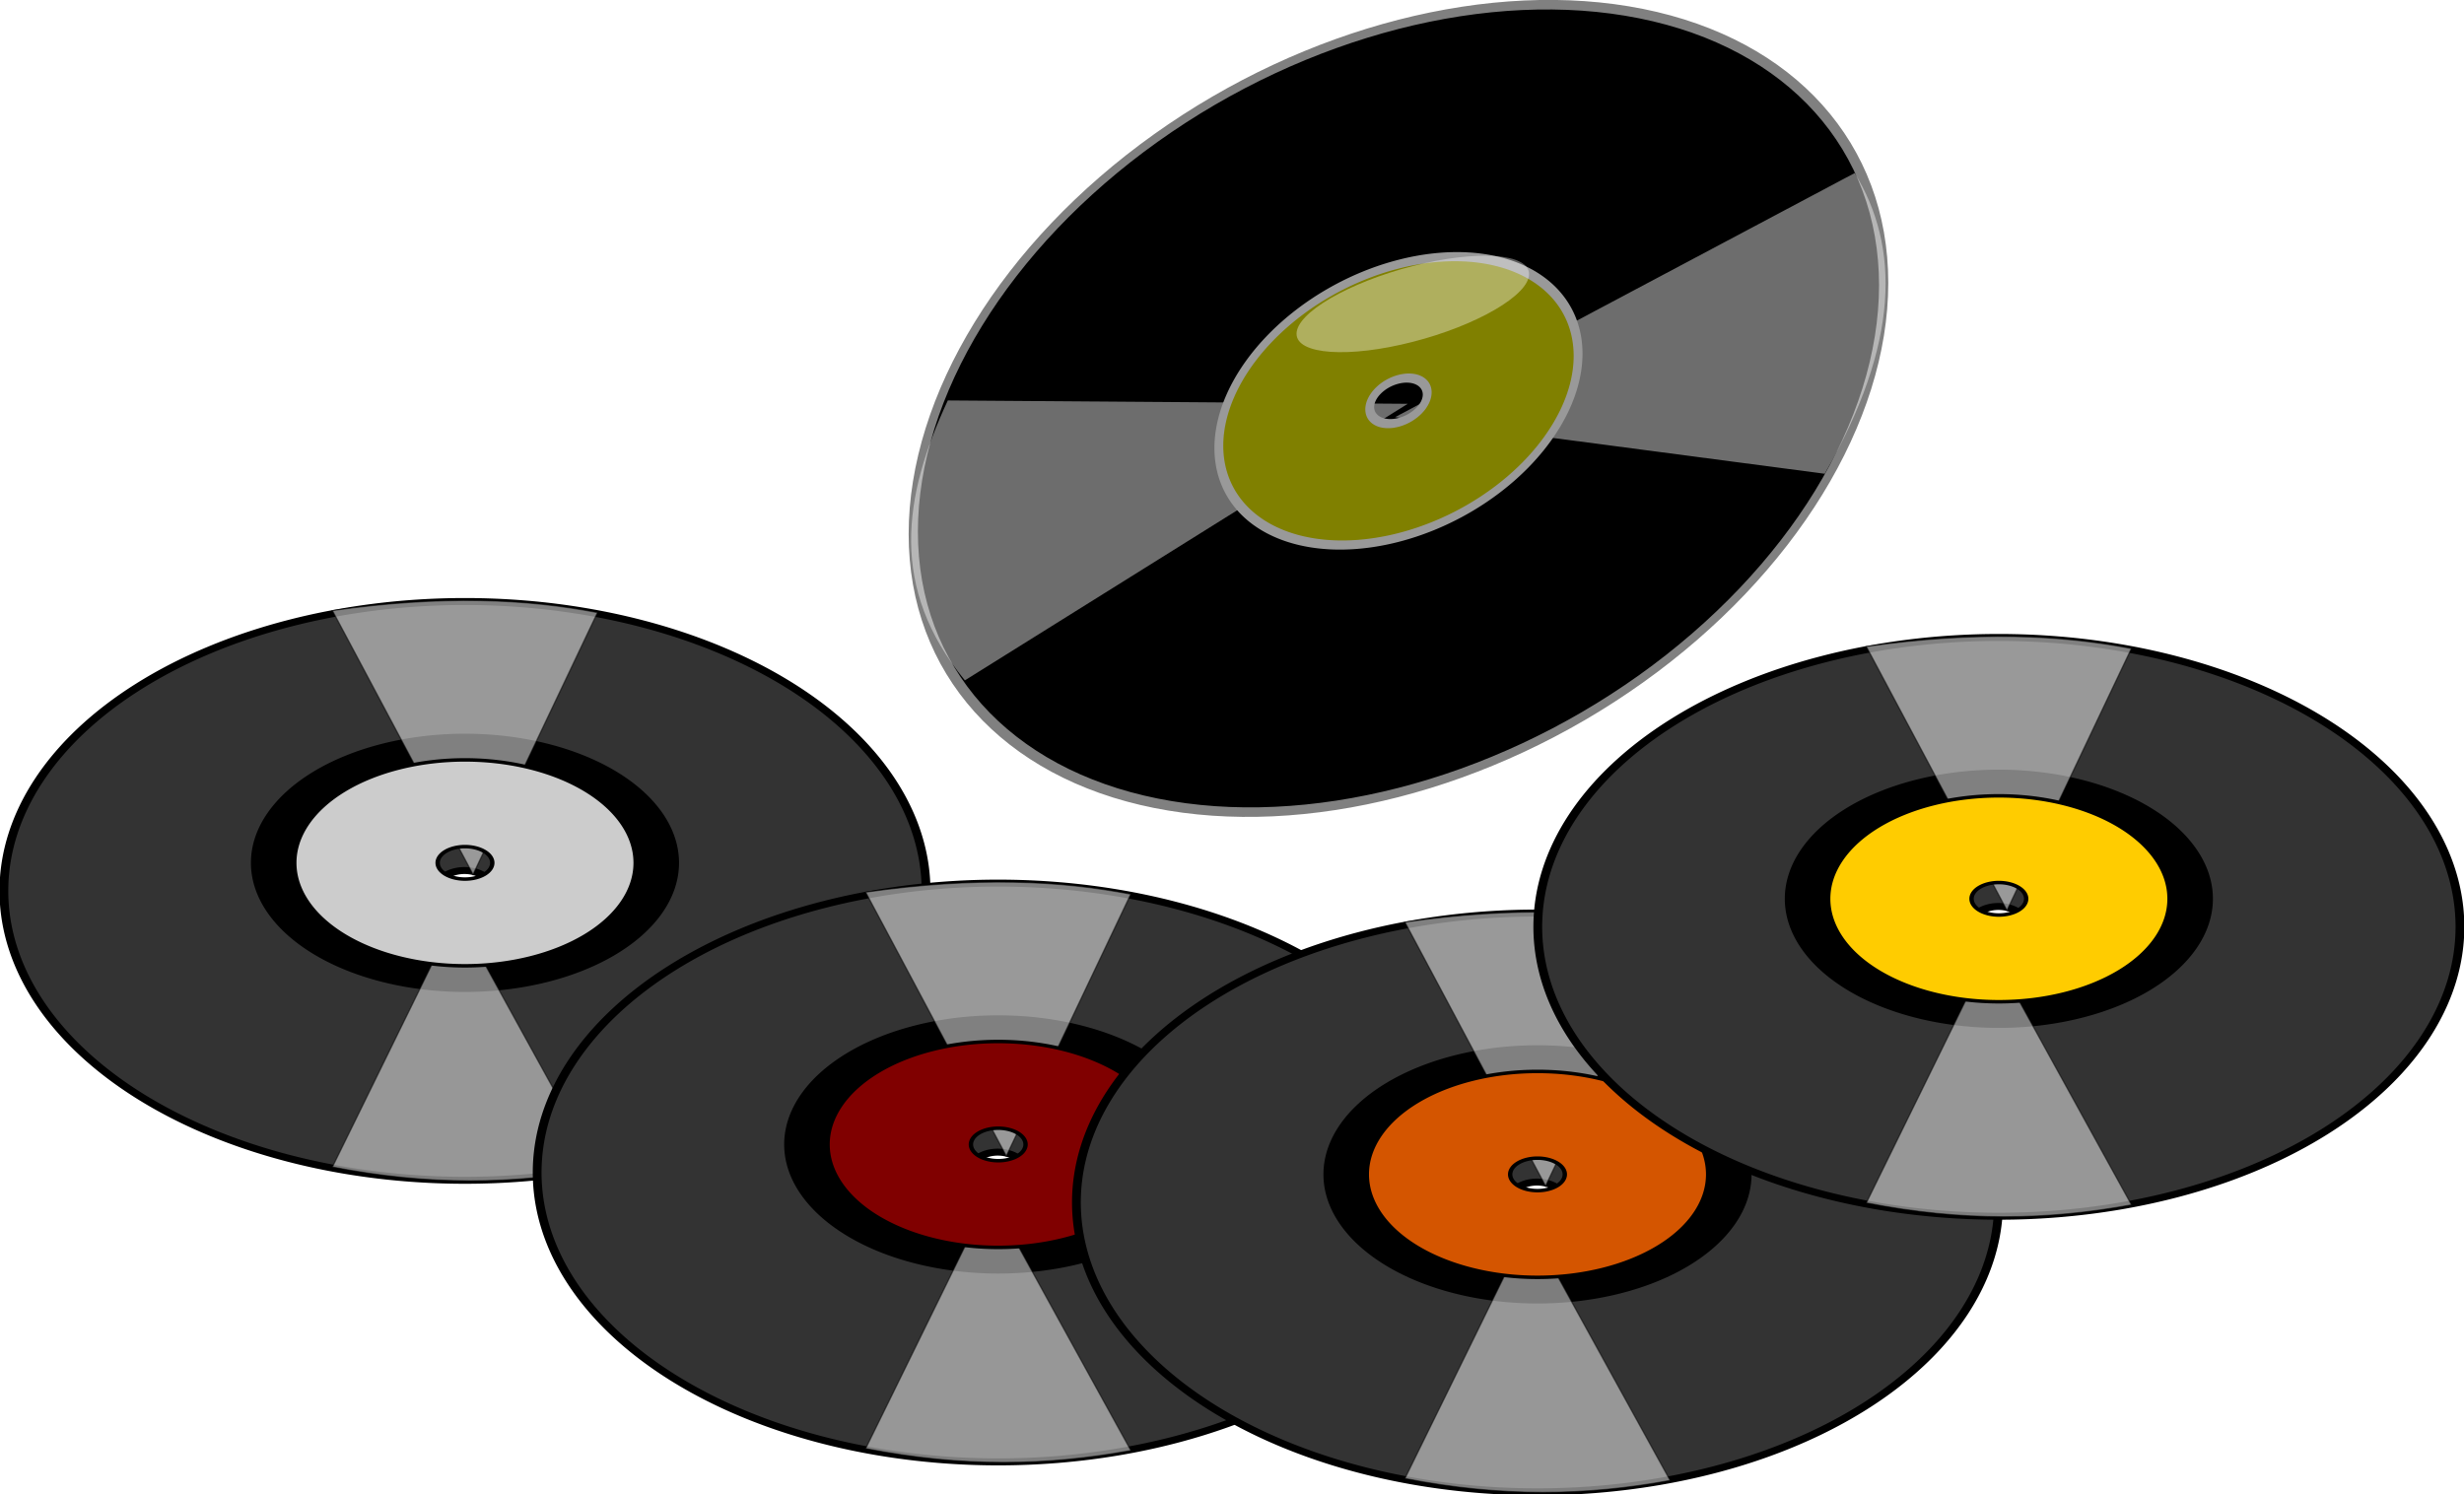 <?xml version="1.0" encoding="UTF-8"?>
<svg version="1.1" viewBox="0 0 690.54 418.76" xmlns="http://www.w3.org/2000/svg">
<g transform="translate(-23.302 -340.18)">
<g transform="matrix(.858 0 0 .858 -23.679 -159.8)">
<g transform="matrix(.478 0 0 .379 456.01 450.75)">
<path d="m-521.71 866.69a315.07 249.43 0 0 0-315.07 249.43 315.07 249.43 0 0 0 315.07 249.43 315.07 249.43 0 0 0 315.07-249.43 315.07 249.43 0 0 0-315.07-249.43zm-0.318 231.87a19.403 17.555 0 0 1 19.402 17.555 19.403 17.555 0 0 1-19.402 17.557 19.403 17.555 0 0 1-19.402-17.557 19.403 17.555 0 0 1 19.402-17.555z" fill="#333" stroke="#000" stroke-linecap="round" stroke-width="6"/>
<path d="m-523.89 1121.2 298.47-81.985c29.197 55.14 29.587 117.75-19.498 190.29z" fill="none" opacity=".429"/>
<path d="m-521.71 980.64a146.27 111.29 0 0 0-146.27 111.29 146.27 111.29 0 0 0 146.27 111.29 146.27 111.29 0 0 0 146.27-111.29 146.27 111.29 0 0 0-146.27-111.29zm0 93.734a23.402 17.552 0 0 1 23.403 17.552 23.402 17.552 0 0 1-23.403 17.55 23.402 17.552 0 0 1-23.401-17.55 23.402 17.552 0 0 1 23.401-17.552z"/>
<path d="m-431.12 1355.7c-57.235 13.262-114.9 14.666-181.14-1.68l85.025-218.35z" fill="#fff" opacity=".489" stroke="#000" stroke-width=".954px"/>
<path d="m-612.29 874.52c75.755-13.52 132.87-9.957 181.12 1.736l-85.017 225.64z" fill="#fff" opacity=".5" stroke="#000" stroke-width=".969px"/>
<path d="m-515.71 1114.7-298.64-78.768c-29.197 55.14-38.011 112.08 11.074 184.62z" fill="none" opacity=".429"/>
<path d="m-521.71 1003.2a116.64 88.74 0 0 0-116.64 88.74 116.64 88.74 0 0 0 116.64 88.74 116.64 88.74 0 0 0 116.64-88.74 116.64 88.74 0 0 0-116.64-88.74zm0 74.744a18.661 13.996 0 0 1 18.662 13.996 18.661 13.996 0 0 1-18.662 13.994 18.661 13.996 0 0 1-18.66-13.994 18.661 13.996 0 0 1 18.66-13.996z" fill="#ccc" stroke="#000" stroke-linecap="round" stroke-width="3"/>
<ellipse cx="-512.43" cy="1050.7" rx="75.486" ry="24.615" d="m -436.944,1050.7 c 0,13.594 -33.796,24.615 -75.486,24.615 -41.69,0 -75.486,-11.021 -75.486,-24.615 0,-13.595 33.796,-24.615 75.486,-24.615 41.69,0 75.486,11.021 75.486,24.615 z" fill="none" opacity=".368"/>
<path d="m-794.59 1006.2" fill="none" stroke="#000" stroke-width="1px"/>
</g>
<g transform="matrix(.478 0 0 .379 630.19 542.74)">
<path d="m-521.71 866.69a315.07 249.43 0 0 0-315.07 249.43 315.07 249.43 0 0 0 315.07 249.43 315.07 249.43 0 0 0 315.07-249.43 315.07 249.43 0 0 0-315.07-249.43zm-0.318 231.87a19.403 17.555 0 0 1 19.402 17.555 19.403 17.555 0 0 1-19.402 17.557 19.403 17.555 0 0 1-19.402-17.557 19.403 17.555 0 0 1 19.402-17.555z" fill="#333" stroke="#000" stroke-linecap="round" stroke-width="6"/>
<path d="m-523.89 1121.2 298.47-81.985c29.197 55.14 29.587 117.75-19.498 190.29z" fill="none" opacity=".429"/>
<path d="m-521.71 980.64a146.27 111.29 0 0 0-146.27 111.29 146.27 111.29 0 0 0 146.27 111.29 146.27 111.29 0 0 0 146.27-111.29 146.27 111.29 0 0 0-146.27-111.29zm0 93.734a23.402 17.552 0 0 1 23.403 17.552 23.402 17.552 0 0 1-23.403 17.55 23.402 17.552 0 0 1-23.401-17.55 23.402 17.552 0 0 1 23.401-17.552z"/>
<path d="m-431.12 1355.7c-57.235 13.262-114.9 14.666-181.14-1.68l85.025-218.35z" fill="#fff" opacity=".489" stroke="#000" stroke-width=".954px"/>
<path d="m-612.29 874.52c75.755-13.52 132.87-9.957 181.12 1.736l-85.017 225.64z" fill="#fff" opacity=".5" stroke="#000" stroke-width=".969px"/>
<path d="m-515.71 1114.7-298.64-78.768c-29.197 55.14-38.011 112.08 11.074 184.62z" fill="none" opacity=".429"/>
<path d="m-521.71 1003.2a116.64 88.74 0 0 0-116.64 88.74 116.64 88.74 0 0 0 116.64 88.74 116.64 88.74 0 0 0 116.64-88.74 116.64 88.74 0 0 0-116.64-88.74zm0 74.744a18.661 13.996 0 0 1 18.662 13.996 18.661 13.996 0 0 1-18.662 13.994 18.661 13.996 0 0 1-18.66-13.994 18.661 13.996 0 0 1 18.66-13.996z" fill="#800000" stroke="#000" stroke-linecap="round" stroke-width="3"/>
<ellipse cx="-512.43" cy="1050.7" rx="75.486" ry="24.615" d="m -436.944,1050.7 c 0,13.594 -33.796,24.615 -75.486,24.615 -41.69,0 -75.486,-11.021 -75.486,-24.615 0,-13.595 33.796,-24.615 75.486,-24.615 41.69,0 75.486,11.021 75.486,24.615 z" fill="none" opacity=".368"/>
<path d="m-794.59 1006.2" fill="none" stroke="#000" stroke-width="1px"/>
</g>
<g transform="matrix(.478 0 0 .379 806.33 552.52)">
<path d="m-521.71 866.69a315.07 249.43 0 0 0-315.07 249.43 315.07 249.43 0 0 0 315.07 249.43 315.07 249.43 0 0 0 315.07-249.43 315.07 249.43 0 0 0-315.07-249.43zm-0.318 231.87a19.403 17.555 0 0 1 19.402 17.555 19.403 17.555 0 0 1-19.402 17.557 19.403 17.555 0 0 1-19.402-17.557 19.403 17.555 0 0 1 19.402-17.555z" fill="#333" stroke="#000" stroke-linecap="round" stroke-width="6"/>
<path d="m-523.89 1121.2 298.47-81.985c29.197 55.14 29.587 117.75-19.498 190.29z" fill="none" opacity=".429"/>
<path d="m-521.71 980.64a146.27 111.29 0 0 0-146.27 111.29 146.27 111.29 0 0 0 146.27 111.29 146.27 111.29 0 0 0 146.27-111.29 146.27 111.29 0 0 0-146.27-111.29zm0 93.734a23.402 17.552 0 0 1 23.403 17.552 23.402 17.552 0 0 1-23.403 17.55 23.402 17.552 0 0 1-23.401-17.55 23.402 17.552 0 0 1 23.401-17.552z"/>
<path d="m-431.12 1355.7c-57.235 13.262-114.9 14.666-181.14-1.68l85.025-218.35z" fill="#fff" opacity=".489" stroke="#000" stroke-width=".954px"/>
<path d="m-612.29 874.52c75.755-13.52 132.87-9.957 181.12 1.736l-85.017 225.64z" fill="#fff" opacity=".5" stroke="#000" stroke-width=".969px"/>
<path d="m-515.71 1114.7-298.64-78.768c-29.197 55.14-38.011 112.08 11.074 184.62z" fill="none" opacity=".429"/>
<path d="m-521.71 1003.2a116.64 88.74 0 0 0-116.64 88.74 116.64 88.74 0 0 0 116.64 88.74 116.64 88.74 0 0 0 116.64-88.74 116.64 88.74 0 0 0-116.64-88.74zm0 74.744a18.661 13.996 0 0 1 18.662 13.996 18.661 13.996 0 0 1-18.662 13.994 18.661 13.996 0 0 1-18.66-13.994 18.661 13.996 0 0 1 18.66-13.996z" fill="#d45500" stroke="#000" stroke-linecap="round" stroke-width="3"/>
<ellipse cx="-512.43" cy="1050.7" rx="75.486" ry="24.615" d="m -436.944,1050.7 c 0,13.594 -33.796,24.615 -75.486,24.615 -41.69,0 -75.486,-11.021 -75.486,-24.615 0,-13.595 33.796,-24.615 75.486,-24.615 41.69,0 75.486,11.021 75.486,24.615 z" fill="none" opacity=".368"/>
<path d="m-794.59 1006.2" fill="none" stroke="#000" stroke-width="1px"/>
</g>
<g transform="matrix(.478 0 0 .379 957.03 462.49)">
<path d="m-521.71 866.69a315.07 249.43 0 0 0-315.07 249.43 315.07 249.43 0 0 0 315.07 249.43 315.07 249.43 0 0 0 315.07-249.43 315.07 249.43 0 0 0-315.07-249.43zm-0.318 231.87a19.403 17.555 0 0 1 19.402 17.555 19.403 17.555 0 0 1-19.402 17.557 19.403 17.555 0 0 1-19.402-17.557 19.403 17.555 0 0 1 19.402-17.555z" fill="#333" stroke="#000" stroke-linecap="round" stroke-width="6"/>
<path d="m-523.89 1121.2 298.47-81.985c29.197 55.14 29.587 117.75-19.498 190.29z" fill="none" opacity=".429"/>
<path d="m-521.71 980.64a146.27 111.29 0 0 0-146.27 111.29 146.27 111.29 0 0 0 146.27 111.29 146.27 111.29 0 0 0 146.27-111.29 146.27 111.29 0 0 0-146.27-111.29zm0 93.734a23.402 17.552 0 0 1 23.403 17.552 23.402 17.552 0 0 1-23.403 17.55 23.402 17.552 0 0 1-23.401-17.55 23.402 17.552 0 0 1 23.401-17.552z"/>
<path d="m-431.12 1355.7c-57.235 13.262-114.9 14.666-181.14-1.68l85.025-218.35z" fill="#fff" opacity=".489" stroke="#000" stroke-width=".954px"/>
<path d="m-612.29 874.52c75.755-13.52 132.87-9.957 181.12 1.736l-85.017 225.64z" fill="#fff" opacity=".5" stroke="#000" stroke-width=".969px"/>
<path d="m-515.71 1114.7-298.64-78.768c-29.197 55.14-38.011 112.08 11.074 184.62z" fill="none" opacity=".429"/>
<path d="m-521.71 1003.2a116.64 88.74 0 0 0-116.64 88.74 116.64 88.74 0 0 0 116.64 88.74 116.64 88.74 0 0 0 116.64-88.74 116.64 88.74 0 0 0-116.64-88.74zm0 74.744a18.661 13.996 0 0 1 18.662 13.996 18.661 13.996 0 0 1-18.662 13.994 18.661 13.996 0 0 1-18.66-13.994 18.661 13.996 0 0 1 18.66-13.996z" fill="#fc0" stroke="#000" stroke-linecap="round" stroke-width="3"/>
<ellipse cx="-512.43" cy="1050.7" rx="75.486" ry="24.615" d="m -436.944,1050.7 c 0,13.594 -33.796,24.615 -75.486,24.615 -41.69,0 -75.486,-11.021 -75.486,-24.615 0,-13.595 33.796,-24.615 75.486,-24.615 41.69,0 75.486,11.021 75.486,24.615 z" fill="none" opacity=".368"/>
<path d="m-794.59 1006.2" fill="none" stroke="#000" stroke-width="1px"/>
</g>
<g transform="matrix(.503 -.129 0 .503 1158.4 79.611)">
<ellipse cx="-1286" cy="935.67" rx="315.07" ry="249.43" d="m -970.93,935.67 c 0,137.756 -141.062,249.43 -315.07,249.43 -174.008,0 -315.07,-111.674 -315.07,-249.43 0,-137.756 141.062,-249.43 315.07,-249.43 174.008,0 315.07,111.674 315.07,249.43 z" stroke="#808080" stroke-linecap="round" stroke-width="6"/>
<path d="m-1288.2 940.77 298.47-81.985c29.197 55.14 29.587 117.75-19.498 190.29z" fill="#fff" opacity=".429"/>
<path d="m-1280 934.21-298.64-78.768c-29.197 55.14-38.011 112.08 11.074 184.62z" fill="#fff" opacity=".429"/>
<path transform="translate(-7.3564e-6)" d="m-1286 842.01a116.64 88.74 0 0 0-116.64 88.74 116.64 88.74 0 0 0 116.64 88.74 116.64 88.74 0 0 0 116.64-88.74 116.64 88.74 0 0 0-116.64-88.74zm0 74.744a18.661 13.996 0 0 1 18.662 13.996 18.661 13.996 0 0 1-18.662 13.994 18.661 13.996 0 0 1-18.66-13.994 18.661 13.996 0 0 1 18.66-13.996z" fill="#808000" stroke="#999" stroke-linecap="round" stroke-width="5.747"/>
<ellipse cx="-1276.7" cy="870.21" rx="75.486" ry="24.615" d="m -1201.214,870.21 c 0,13.594 -33.796,24.615 -75.486,24.615 -41.69,0 -75.486,-11.021 -75.486,-24.615 0,-13.594 33.796,-24.615 75.486,-24.615 41.69,0 75.486,11.021 75.486,24.615 z" fill="#fff" opacity=".368"/>
</g>
</g>
</g>
</svg>
